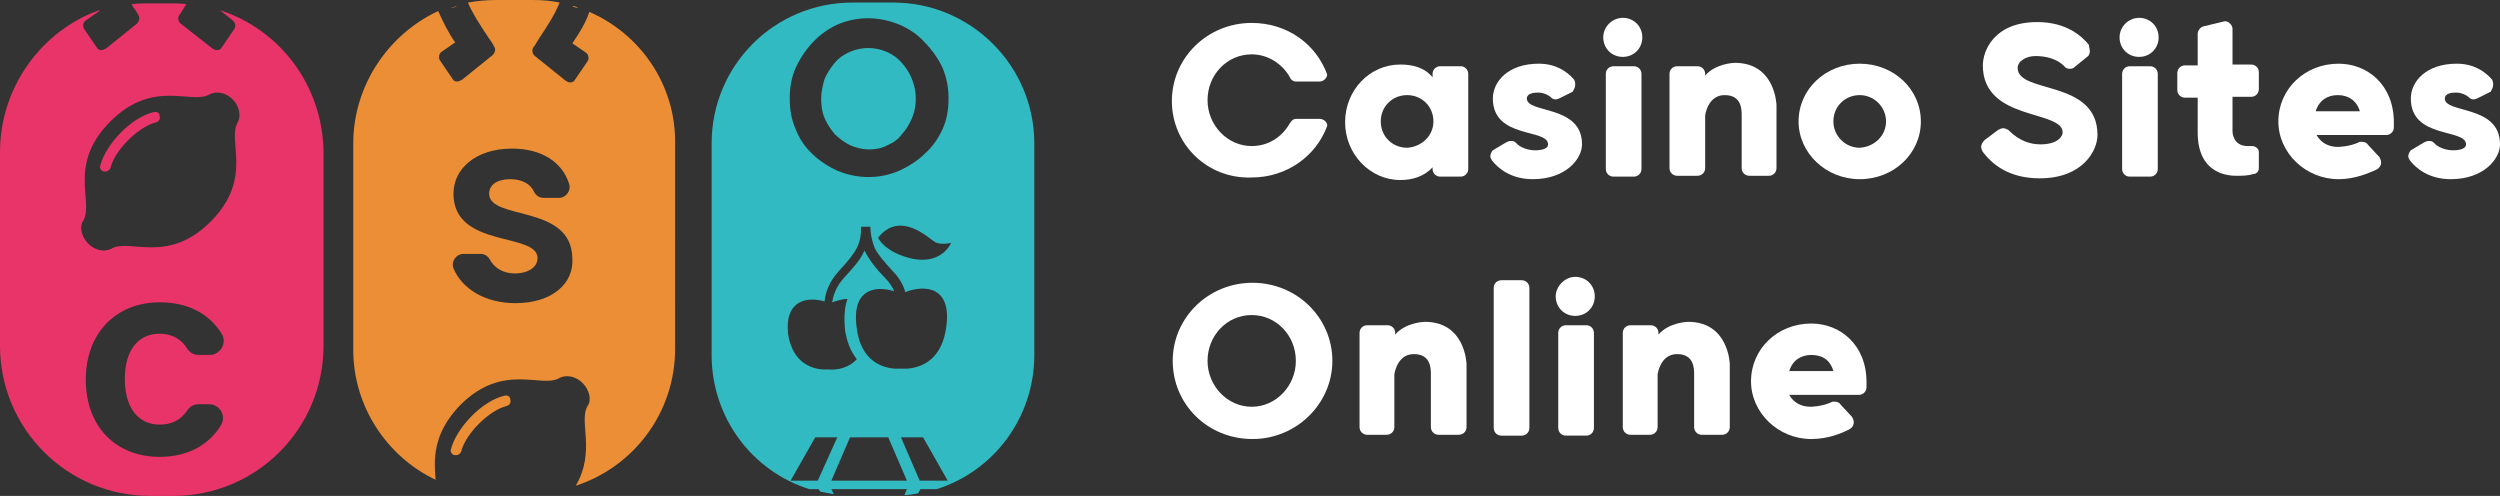 <?xml version="1.0" encoding="utf-8"?>
<!-- Generator: Adobe Illustrator 25.3.1, SVG Export Plug-In . SVG Version: 6.00 Build 0)  -->
<svg version="1.1" id="Layer_1" xmlns="http://www.w3.org/2000/svg" xmlns:xlink="http://www.w3.org/1999/xlink" x="0px" y="0px"
	 viewBox="0 0 294.4 58.4" style="enable-background:new 0 0 294.4 58.4;" xml:space="preserve">
<rect x="0" y="0" width="294.4" height="58.4" fill="#333333" stroke="none"/>
<style type="text/css">
	.st0{fill:#32BAC2;}
	.st1{fill:#EB8E35;}
	.st2{fill:#E83469;}
	.st3{fill:#FFFFFF;}
</style>
<path class="st0" d="M100.1,6.1c-0.7,0.3-1.3,0.7-1.8,1.3s-0.9,1.2-1.2,1.9c-0.2,0.7-0.4,1.5-0.4,2.3c0,0.8,0.1,1.6,0.4,2.3
	c0.3,0.7,0.7,1.3,1.2,1.9c0.5,0.5,1.2,1,1.8,1.3c0.7,0.3,1.5,0.5,2.2,0.5c0.7,0,1.5-0.1,2.2-0.5c0.7-0.3,1.3-0.7,1.7-1.3
	c0.5-0.5,0.9-1.2,1.2-1.9c0.9-2.2,0.4-4.7-1.2-6.5C104.7,5.7,102.2,5.2,100.1,6.1z"/>
<path class="st0" d="M105.2,0.3h-4.8c-9.2,0-16.6,7.4-16.6,16.6v24.9c0,7.4,4.8,13.7,11.5,15.8h1.1l0.2,0.3c0.5,0.1,1.1,0.2,1.6,0.3
	l-0.3-0.6h8.9l-0.3,0.7c0.5,0,1.1-0.1,1.6-0.2l0.3-0.5h1.9c6.7-2.1,11.5-8.4,11.5-15.8V16.9C121.8,7.7,114.3,0.3,105.2,0.3z M93.7,8
	c1-2.2,2.7-4.1,4.9-5.1c2.3-1,4.9-1,7.3,0c1.2,0.5,2.2,1.2,3,2.1c0.8,0.8,1.6,1.9,2.1,3c0.5,1.2,0.7,2.4,0.7,3.6
	c0,1.3-0.2,2.5-0.7,3.6c-0.5,1.1-1.2,2.1-2.1,2.9c-0.8,0.8-1.9,1.5-3,2c-2.3,1-4.9,1-7.3,0c-2.2-1-4.1-2.7-4.9-4.9
	c-0.5-1.1-0.7-2.3-0.7-3.6C93,10.3,93.2,9.1,93.7,8z M97.1,35.5c0.1-1,0.5-2.3,1.7-3.6c1-1.1,1.7-1.9,2.1-2.7
	c0.4-0.8,0.5-1.5,0.5-2.5h1.1c0,0.9,0.2,1.7,0.5,2.5c0.4,0.8,1.1,1.6,2.1,2.7c0.8,0.8,1.3,1.7,1.5,2.5c2.3-0.9,5.6-0.7,4.8,4.3
	c-0.8,5.3-5.3,4.7-5.3,4.7s-4.5,0.6-5.2-4.7c-0.7-4.7,2.2-5.1,4.4-4.4c-0.2-0.5-0.6-1.1-1.1-1.6c-0.9-0.9-1.8-2-2.4-3.2
	c-0.5,1.2-1.5,2.2-2.4,3.2c-1,1.1-1.3,2.2-1.4,2.9c0.6-0.2,1.2-0.4,1.8-0.4c-0.4,1.1-0.4,2.4-0.3,3.6c0.2,1.3,0.6,2.5,1.4,3.5
	c-1.4,1.5-3.4,1.2-3.4,1.2s-4,0.5-4.7-4.2C92.4,35.3,95.1,34.9,97.1,35.5z M96.3,56.6h-3.2l2.9-5.1h2.6L96.3,56.6z M97.9,56.6
	l2.2-5.1h4.5l2.2,5.1H97.9z M108.3,56.6l-2.2-5.1h2.6l2.9,5.1H108.3z M107.6,30.5c-3.4-0.7-4.2-2.5-4.2-2.5c2.6-3.3,6,0.1,6.7,0.5
	c0.7,0.4,1.9,0.1,1.9,0.1S111,31.1,107.6,30.5z"/>
<g>
	<path class="st1" d="M53.8,0.7c-0.3,0.1-0.5,0.2-0.8,0.2c0.1,0,0.1,0,0.2,0C53.5,0.9,53.7,0.8,53.8,0.7z"/>
	<path class="st1" d="M67.9,0.9c0.1,0,0.1,0,0.2,0c-0.2-0.1-0.5-0.2-0.7-0.2C67.5,0.8,67.7,0.9,67.9,0.9z"/>
	<path class="st1" d="M69.4,1.4c-0.4,1.2-1.1,2.4-2,3.7L69,6.2c0.3,0.2,0.4,0.7,0.2,1l-1.5,2.2c-0.1,0.2-0.3,0.3-0.5,0.3
		c0,0-0.1,0-0.1,0c-0.2,0-0.3-0.1-0.5-0.2L63,6.6c-0.3-0.2-0.4-0.7-0.2-1c0.3-0.4,0.5-0.8,0.7-1.1c1-1.5,1.9-2.9,2.4-4.2
		C65,0.1,63.9,0,62.7,0h-4.2c-1.2,0-2.3,0.1-3.4,0.3c0.5,1.2,1.4,2.6,2.4,4.1c0.3,0.4,0.5,0.7,0.7,1.1c0.2,0.3,0.1,0.7-0.2,1
		l-3.6,2.9c-0.2,0.1-0.4,0.2-0.6,0.2c-0.2,0-0.4-0.1-0.5-0.3l-1.5-2.2c-0.2-0.3-0.1-0.8,0.2-1l1.6-1.1c-0.9-1.3-1.5-2.6-2-3.7
		C45.8,4,41.6,10,41.6,16.9v24.3c0,6.7,4,12.6,9.7,15.3c-0.2-2.3-0.4-5.4,2.9-8.8c5.1-5.1,9.6-1.9,11.7-3.2c0.8-0.4,1.9-0.2,2.7,0.6
		c0.8,0.8,1.1,2,0.6,2.7c-1.1,1.8,1,5.3-1.4,9.4c6.8-2.2,11.7-8.6,11.7-16.1V16.9C79.6,10,75.4,4,69.4,1.4z M60.7,35.7
		c-3.6,0-6.3-1.7-7.3-4.1c-0.3-0.8,0.3-1.7,1.2-1.7h2c0.5,0,0.9,0.3,1.1,0.7c0.5,0.9,1.5,1.6,2.9,1.6c1.7,0,2.7-0.8,2.7-1.8
		c0-3.1-9.9-1.1-9.9-7.6c0-2.9,2.6-5.3,6.9-5.3c3.5,0,5.9,1.6,6.7,4.1c0.3,0.8-0.3,1.7-1.2,1.7h-1.8c-0.5,0-0.9-0.3-1.1-0.7
		c-0.4-0.9-1.4-1.5-2.8-1.5c-1.6,0-2.5,0.7-2.5,1.7c0,3.2,9.7,1.2,9.8,7.6C67.6,33.4,65,35.7,60.7,35.7z"/>
</g>
<path class="st1" d="M59.4,46.6c-2.6,0.6-5.6,3.7-6.3,6.3c-0.1,0.3,0.1,0.6,0.4,0.7c0.1,0,0.1,0,0.2,0c0.3,0,0.5-0.2,0.6-0.4
	c0.5-2.1,3.3-4.9,5.4-5.4c0.3-0.1,0.5-0.4,0.4-0.7C60.1,46.7,59.8,46.5,59.4,46.6z"/>
<path class="st2" d="M18.1,13.2c-2.6,0.6-5.6,3.7-6.3,6.3c-0.1,0.3,0.1,0.6,0.4,0.7c0.1,0,0.1,0,0.2,0c0.3,0,0.5-0.2,0.6-0.4
	c0.5-2.1,3.3-4.9,5.4-5.4c0.3-0.1,0.5-0.4,0.4-0.7C18.8,13.3,18.5,13.1,18.1,13.2z"/>
<path class="st2" d="M25.9,1.2C25.9,1.2,25.9,1.2,25.9,1.2l1.5,1.2c0.3,0.2,0.4,0.7,0.2,1l-1.5,2.2c-0.1,0.2-0.3,0.3-0.5,0.3
	c0,0-0.1,0-0.1,0c-0.2,0-0.3-0.1-0.5-0.2l-3.7-2.9c-0.3-0.2-0.4-0.7-0.2-1c0.3-0.4,0.5-0.8,0.7-1.1c0.1-0.1,0.1-0.2,0.2-0.2
	c-0.6-0.1-1.2-0.1-1.9-0.1h-2.7c-0.6,0-1.2,0-1.9,0.1c0,0.1,0.1,0.1,0.1,0.2c0.3,0.4,0.5,0.7,0.7,1.1c0.2,0.3,0.1,0.7-0.2,1
	l-3.6,2.9c-0.2,0.1-0.4,0.2-0.6,0.2c-0.2,0-0.4-0.1-0.5-0.3l-1.5-2.2c-0.2-0.3-0.1-0.8,0.2-1l1.6-1.1c0,0,0,0,0-0.1
	C5.1,3.5,0,10.1,0,17.9v22.8c0,9.8,7.9,17.7,17.7,17.7h2.7c9.8,0,17.7-7.9,17.7-17.7V17.9C38,10.1,33,3.5,25.9,1.2z M18.8,50
	c1.5,0,2.5-0.6,3.2-1.6c0.3-0.5,0.8-0.8,1.4-0.8h1.2c1.3,0,2.1,1.4,1.4,2.5c-1.4,2.3-3.9,3.7-7.2,3.7c-5.1,0-8.7-3.5-8.7-9.1
	c0-5.5,3.6-9.1,8.7-9.1c3.3,0,5.8,1.3,7.3,3.7c0.7,1.1-0.2,2.5-1.4,2.5h-1.3c-0.6,0-1.1-0.3-1.4-0.8c-0.6-1-1.7-1.7-3.2-1.7
	c-2.5,0-4.1,1.9-4.1,5.3C14.7,48.2,16.4,50,18.8,50z M28,14.4c-1.3,2.2,1.9,6.6-3.2,11.7c-5.1,5.1-9.6,1.9-11.7,3.2
	c-0.8,0.4-1.9,0.2-2.7-0.6s-1.1-2-0.6-2.7c1.3-2.2-1.9-6.6,3.2-11.7c5.1-5.1,9.6-1.9,11.7-3.2c0.8-0.4,1.9-0.2,2.7,0.6
	C28.2,12.5,28.4,13.7,28,14.4z"/>
<g>
	<path class="st3" d="M138,11.9c0-5.1,4.2-9.2,9.4-9.2c4.2,0,7.6,2.5,8.9,6.1c-0.1,0.5-0.5,0.8-0.9,0.8h-2.8c-0.3,0-0.6-0.2-0.7-0.5
		c-0.9-1.6-2.6-2.7-4.5-2.7c-2.9,0-5.2,2.4-5.2,5.4c0,2.9,2.3,5.4,5.2,5.4c2,0,3.6-1.1,4.5-2.7c0.2-0.3,0.4-0.5,0.7-0.5h2.8
		c0.5,0,0.9,0.4,0.9,0.8c-1.3,3.6-4.8,6.1-8.9,6.1C142.2,21.1,138,17,138,11.9z"/>
	<path class="st3" d="M172.9,19.9c0,0.5-0.4,0.9-0.9,0.9h-2.4c-0.5,0-0.9-0.4-0.9-0.9v-0.2c-1,1.1-2.4,1.5-3.8,1.5
		c-3.6,0-6.5-3.1-6.5-6.8c0-3.8,2.9-6.8,6.5-6.8c1.4,0,2.8,0.3,3.8,1.5V8.7c0-0.5,0.4-0.9,0.9-0.9h2.4c0.5,0,0.9,0.4,0.9,0.9V19.9z
		 M168.8,14.3c0-1.8-1.4-3.1-3.1-3.1c-1.7,0-3.1,1.3-3.1,3.1c0,1.8,1.4,3.1,3.1,3.1C167.4,17.3,168.8,16,168.8,14.3z"/>
	<path class="st3" d="M185.5,10c0,0.3-0.2,0.6-0.3,0.8l-1.4,0.7c-0.2,0.1-0.4,0.2-0.6,0.2c-0.2,0-0.2,0-0.4-0.1
		c-0.3-0.3-0.9-0.7-1.7-0.7c-0.5,0-1.3,0.1-1.3,0.7c0,1.8,6.5,0.7,6.5,5.4c0,1.7-1.9,4.1-5.8,4.1c-2.6,0-4.1-1.3-4.8-2.2
		c-0.1-0.2-0.2-0.3-0.2-0.5c0-0.3,0.2-0.6,0.3-0.7l1.5-0.9c0.2-0.1,0.4-0.2,0.6-0.2c0.2,0,0.4,0,0.6,0.2c0.8,0.9,2.2,0.9,2.2,0.9
		c0.3,0,1.6,0,1.6-0.7c0-1.9-6.5-0.6-6.5-5.4c0-2,1.8-4.1,5.4-4.1c2,0,3.3,0.9,4.1,1.8C185.4,9.4,185.5,9.6,185.5,10z"/>
	<path class="st3" d="M191.1,2.1c1.3,0,2.3,1,2.3,2.3c0,1.3-1,2.3-2.3,2.3c-1.3,0-2.3-1-2.3-2.3C188.8,3.1,189.9,2.1,191.1,2.1z
		 M189.1,8.7c0-0.5,0.4-0.9,0.9-0.9h2.4c0.5,0,0.9,0.4,0.9,0.9v11.2c0,0.5-0.4,0.9-0.9,0.9h-2.4c-0.5,0-0.9-0.4-0.9-0.9V8.7z"/>
	<path class="st3" d="M205.1,13.6c0-0.7,0-2.4-2-2.4c-1.7,0-2.2,1.7-2.3,2.4v6.2c0,0.5-0.4,0.9-0.9,0.9h-2.4c-0.5,0-0.9-0.4-0.9-0.9
		V8.7c0-0.5,0.4-0.9,0.9-0.9h2.4c0.5,0,0.9,0.4,0.9,0.9v0.2c1.2-1.4,3.3-1.5,3.5-1.5c4.7,0,4.9,4.8,4.9,5v7.4c0,0.5-0.4,0.9-0.9,0.9
		H206c-0.5,0-0.9-0.4-0.9-0.9V13.6z"/>
	<path class="st3" d="M226.2,14.3c0,3.8-3.2,6.8-7.2,6.8s-7.2-3.1-7.2-6.8c0-3.8,3.2-6.8,7.2-6.8S226.2,10.5,226.2,14.3z
		 M222.1,14.3c0-1.7-1.4-3.1-3.1-3.1c-1.7,0-3.1,1.3-3.1,3.1c0,1.7,1.4,3.1,3.1,3.1C220.7,17.3,222.1,16,222.1,14.3z"/>
	<path class="st3" d="M246.1,6c0,0.3-0.1,0.5-0.2,0.6l-1.6,1.3c-0.2,0.2-0.4,0.2-0.6,0.2c-0.2,0-0.5-0.1-0.6-0.3
		c-0.9-0.9-2.2-1.2-3.4-1.2c-1.1,0-2.1,0.6-2.1,1.4c0,3.1,9.4,1.3,9.4,7.9c0,1.8-1.7,5.1-6.8,5.1c-3.8,0-5.7-1.8-6.7-3.1
		c-0.1-0.2-0.2-0.4-0.2-0.6c0-0.3,0.2-0.6,0.4-0.8l1.6-1.2c0.2-0.1,0.4-0.2,0.6-0.2c0.2,0,0.4,0.1,0.6,0.2c0.7,0.7,1.9,1.7,3.8,1.7
		c2.2,0,2.6-1.1,2.6-1.4c0-2.7-9.4-1.3-9.4-7.9c0-1.7,1.3-5.1,6.4-5.1c3.5,0,5.3,1.7,6.1,2.7C246,5.6,246.1,5.8,246.1,6z"/>
	<path class="st3" d="M251.9,2.1c1.3,0,2.3,1,2.3,2.3c0,1.3-1,2.3-2.3,2.3c-1.3,0-2.3-1-2.3-2.3C249.6,3.1,250.7,2.1,251.9,2.1z
		 M249.9,8.7c0-0.5,0.4-0.9,0.9-0.9h2.4c0.5,0,0.9,0.4,0.9,0.9v11.2c0,0.5-0.4,0.9-0.9,0.9h-2.4c-0.5,0-0.9-0.4-0.9-0.9V8.7z"/>
	<path class="st3" d="M263.4,20.7c-0.7,0-4.6,0-4.6-5.1v-4.1h-1.5c-0.5,0-0.9-0.4-0.9-0.9v-2c0-0.5,0.4-0.9,0.9-0.9h1.5V4
		c0-0.4,0.3-0.8,0.7-0.9l2.5-0.6c0.5,0,0.9,0.5,0.9,0.9v4.2h2.2c0.5,0,0.9,0.4,0.9,0.9v2c0,0.5-0.4,0.9-0.9,0.9h-2.2v4.1
		c0,0,0,1.7,1.8,1.7c0,0,0.2,0,0.5,0c0.4,0,0.8,0.3,0.8,0.7v1.9c0,0.4-0.3,0.7-0.7,0.7C264.7,20.7,264,20.7,263.4,20.7z"/>
	<path class="st3" d="M275.4,21.1c-3.9,0-7.1-3.1-7.1-6.8c0-3.8,3.1-6.8,7.1-6.8c3.4,0,6.5,2.5,6.5,6.9V15c0,0.5-0.4,0.9-0.9,0.9
		h-8.2c0.5,0.9,1.4,1.4,2.5,1.4c0,0,1.4,0,2.6-0.6c0.1,0,0.2,0,0.2,0c0.4,0,0.6,0.1,0.8,0.4l1.3,1.4c0.1,0.2,0.2,0.4,0.2,0.6
		c0,0.4-0.2,0.7-0.6,0.9C278.9,20.4,277.3,21.1,275.4,21.1z M275.3,11.2c-1.2,0-2.2,0.6-2.6,1.9h5.2
		C277.5,11.8,276.5,11.2,275.3,11.2z"/>
	<path class="st3" d="M293.6,10c0,0.3-0.2,0.6-0.3,0.8l-1.4,0.7c-0.2,0.1-0.4,0.2-0.6,0.2c-0.2,0-0.2,0-0.4-0.1
		c-0.3-0.3-0.9-0.7-1.7-0.7c-0.5,0-1.3,0.1-1.3,0.7c0,1.8,6.5,0.7,6.5,5.4c0,1.7-1.9,4.1-5.8,4.1c-2.6,0-4.1-1.3-4.8-2.2
		c-0.1-0.2-0.2-0.3-0.2-0.5c0-0.3,0.2-0.6,0.3-0.7l1.5-0.9c0.2-0.1,0.4-0.2,0.6-0.2c0.2,0,0.4,0,0.6,0.2c0.8,0.9,2.2,0.9,2.2,0.9
		c0.3,0,1.6,0,1.6-0.7c0-1.9-6.5-0.6-6.5-5.4c0-2,1.8-4.1,5.4-4.1c2,0,3.3,0.9,4.1,1.8C293.5,9.4,293.6,9.6,293.6,10z"/>
</g>
<g>
	<path class="st3" d="M156.9,42.5c0,5-4.2,9.2-9.4,9.2c-5.3,0-9.4-4.1-9.4-9.2c0-5.1,4.2-9.2,9.4-9.2
		C152.7,33.3,156.9,37.4,156.9,42.5z M142.2,42.5c0,2.9,2.3,5.4,5.2,5.4c2.9,0,5.2-2.5,5.2-5.4c0-3-2.3-5.4-5.2-5.4
		C144.5,37.1,142.2,39.5,142.2,42.5z"/>
	<path class="st3" d="M168.5,44.1c0-0.7,0-2.4-2-2.4c-1.7,0-2.2,1.7-2.3,2.4v6.2c0,0.5-0.4,0.9-0.9,0.9H161c-0.5,0-0.9-0.4-0.9-0.9
		V39.2c0-0.5,0.4-0.9,0.9-0.9h2.4c0.5,0,0.9,0.4,0.9,0.9v0.2c1.2-1.4,3.3-1.5,3.5-1.5c4.7,0,4.9,4.8,4.9,5v7.4
		c0,0.5-0.4,0.9-0.9,0.9h-2.4c-0.5,0-0.9-0.4-0.9-0.9V44.1z"/>
	<path class="st3" d="M175.9,33.9c0-0.5,0.4-0.9,0.9-0.9h2.4c0.5,0,0.9,0.4,0.9,0.9v16.5c0,0.5-0.4,0.9-0.9,0.9h-2.4
		c-0.5,0-0.9-0.4-0.9-0.9V33.9z"/>
	<path class="st3" d="M185.5,32.6c1.3,0,2.3,1,2.3,2.3c0,1.3-1,2.3-2.3,2.3c-1.3,0-2.3-1-2.3-2.3C183.2,33.7,184.3,32.6,185.5,32.6z
		 M183.5,39.2c0-0.5,0.4-0.9,0.9-0.9h2.4c0.5,0,0.9,0.4,0.9,0.9v11.2c0,0.5-0.4,0.9-0.9,0.9h-2.4c-0.5,0-0.9-0.4-0.9-0.9V39.2z"/>
	<path class="st3" d="M199.5,44.1c0-0.7,0-2.4-2-2.4c-1.7,0-2.2,1.7-2.3,2.4v6.2c0,0.5-0.4,0.9-0.9,0.9H192c-0.5,0-0.9-0.4-0.9-0.9
		V39.2c0-0.5,0.4-0.9,0.9-0.9h2.4c0.5,0,0.9,0.4,0.9,0.9v0.2c1.2-1.4,3.3-1.5,3.5-1.5c4.7,0,4.9,4.8,4.9,5v7.4
		c0,0.5-0.4,0.9-0.9,0.9h-2.4c-0.5,0-0.9-0.4-0.9-0.9V44.1z"/>
	<path class="st3" d="M213.3,51.7c-3.9,0-7.1-3.1-7.1-6.8c0-3.8,3.1-6.8,7.1-6.8c3.4,0,6.5,2.5,6.5,6.9v0.6c0,0.5-0.4,0.9-0.9,0.9
		h-8.2c0.5,0.9,1.4,1.4,2.5,1.4c0,0,1.4,0,2.6-0.6c0.1,0,0.2,0,0.2,0c0.4,0,0.6,0.1,0.8,0.4l1.3,1.4c0.1,0.2,0.2,0.4,0.2,0.6
		c0,0.4-0.2,0.7-0.6,0.9C216.9,51,215.3,51.7,213.3,51.7z M213.3,41.8c-1.2,0-2.2,0.6-2.6,1.9h5.2C215.5,42.3,214.5,41.8,213.3,41.8
		z"/>
</g>
</svg>
